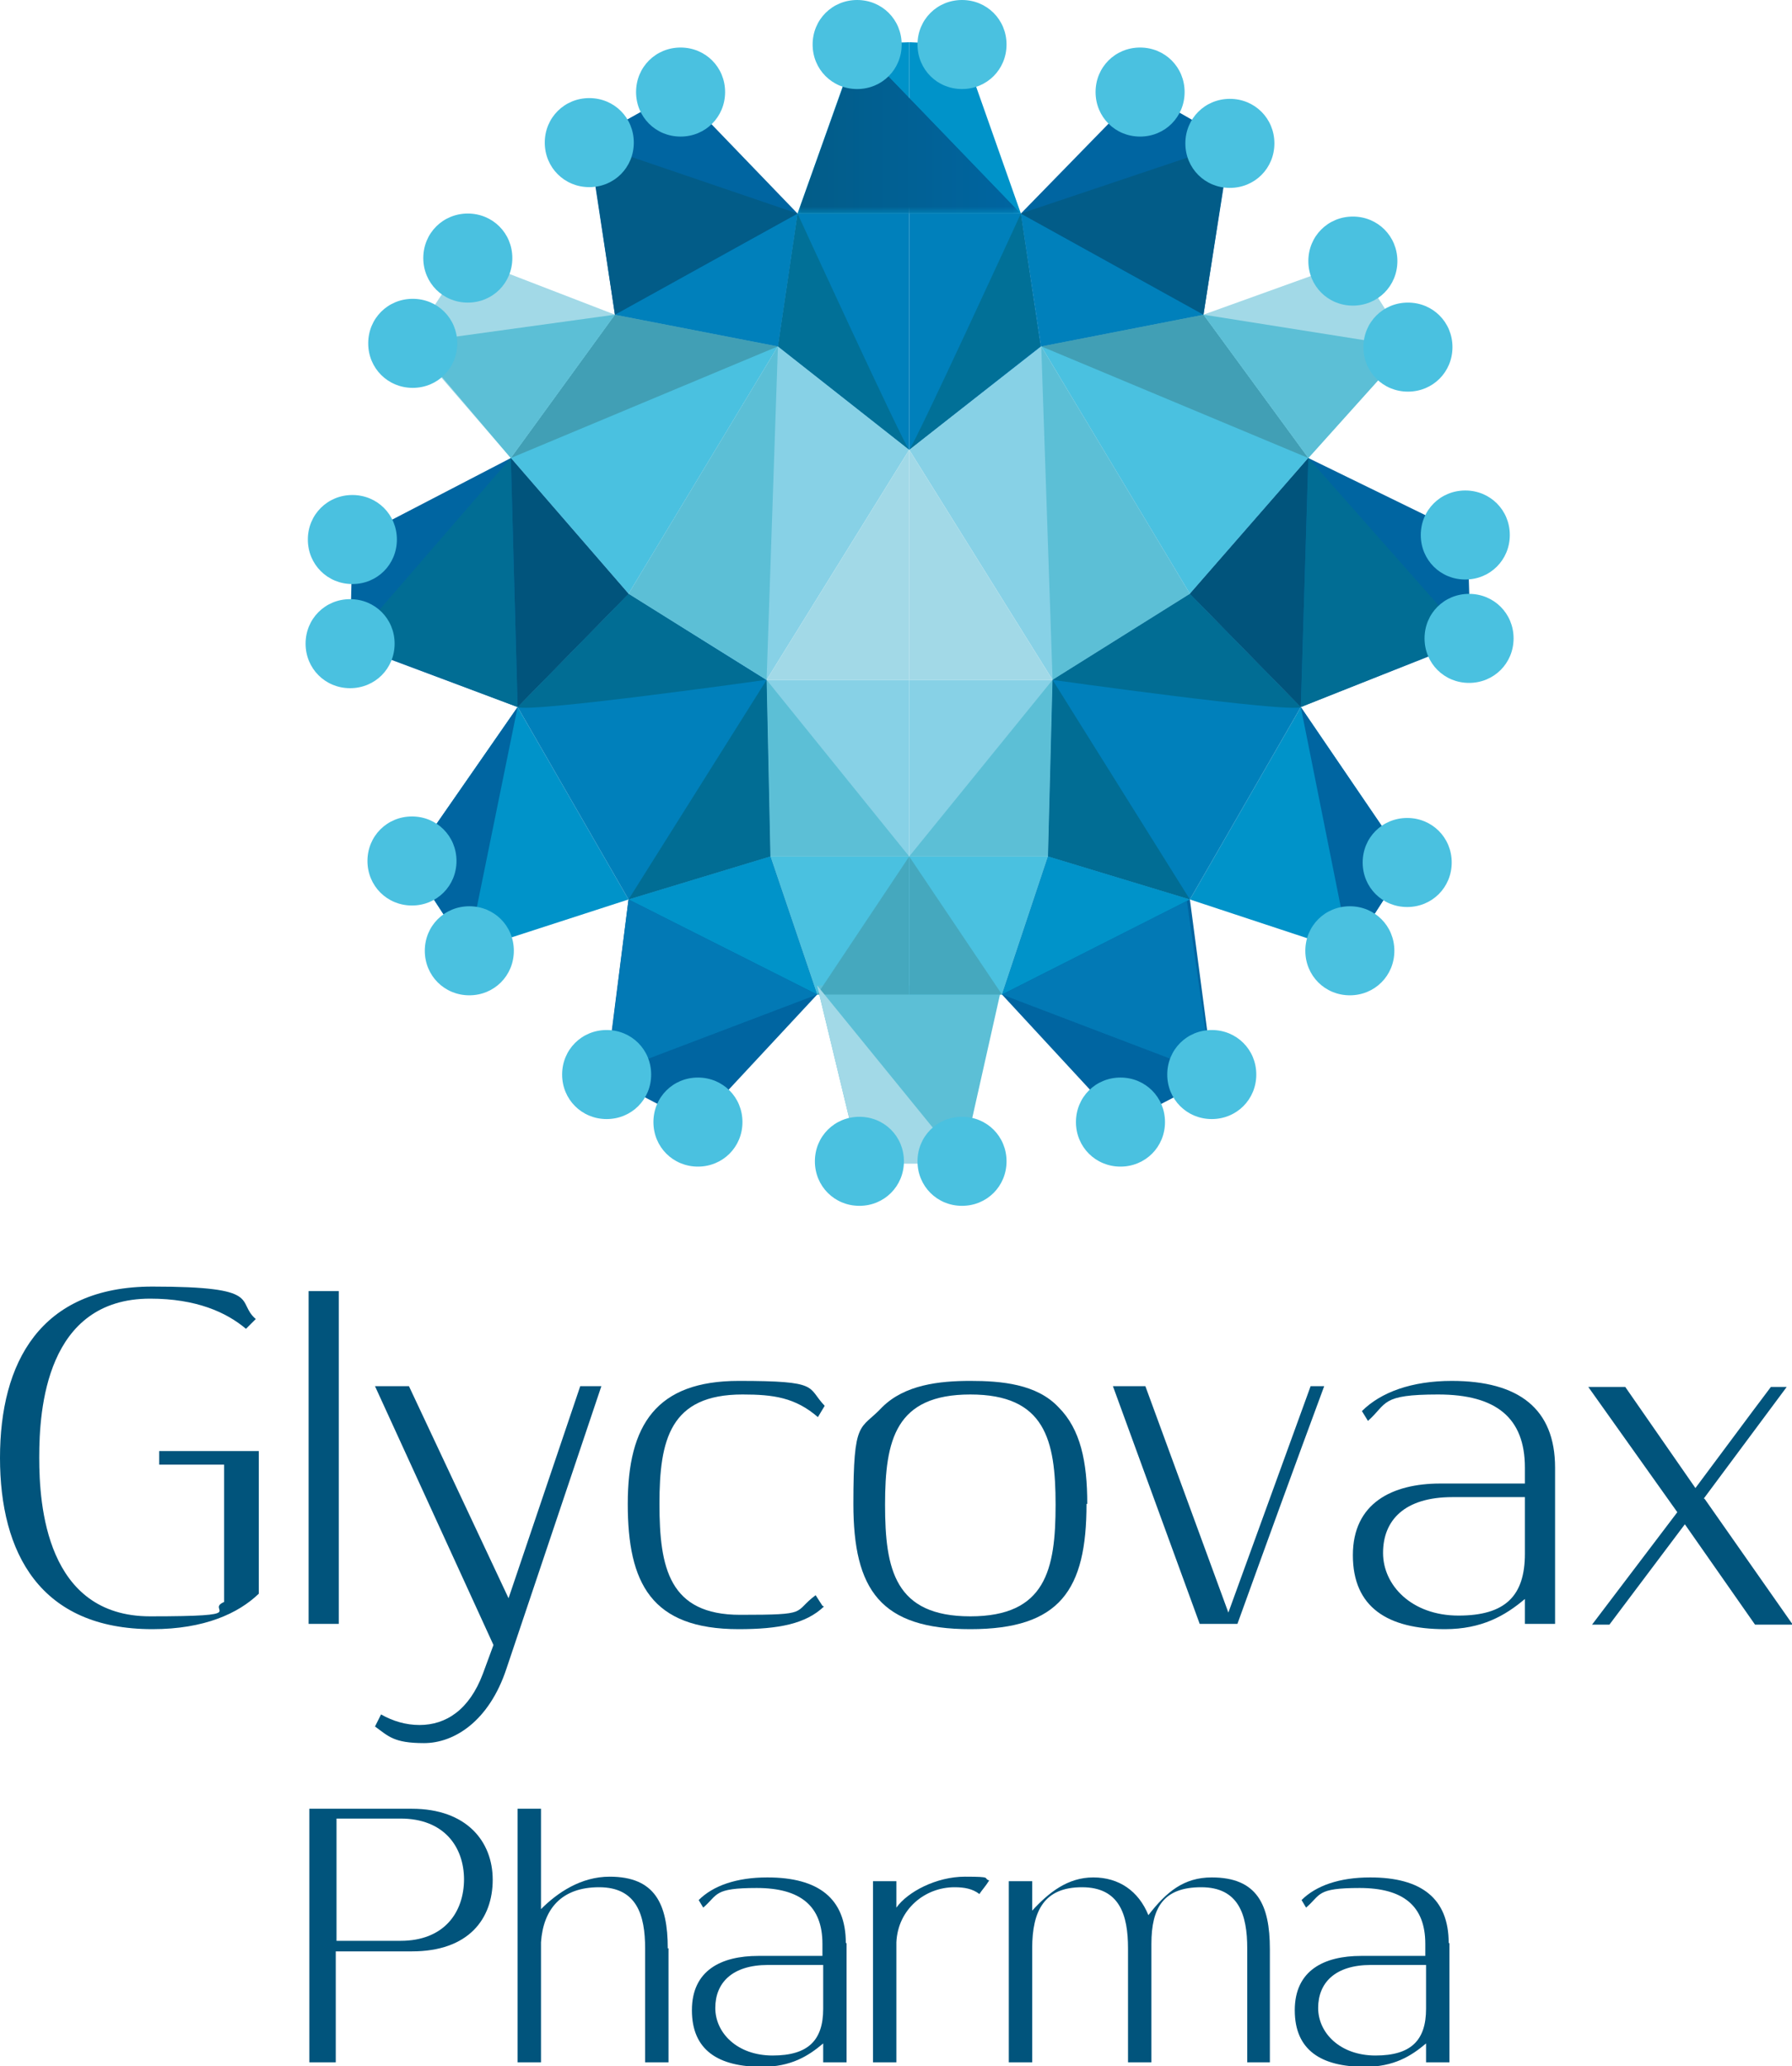 <?xml version="1.0" encoding="UTF-8"?>
<svg xmlns="http://www.w3.org/2000/svg" xmlns:xlink="http://www.w3.org/1999/xlink" version="1.1" viewBox="0 0 237.5 273.8">
  <defs>
    <style>
      .cls-1 {
        fill: none;
      }

      .cls-2 {
        mask: url(#mask);
      }

      .cls-3 {
        fill: #419fb5;
      }

      .cls-4 {
        fill: #016d94;
      }

      .cls-5 {
        fill: #01547c;
      }

      .cls-6 {
        fill: url(#linear-gradient-2);
      }

      .cls-7 {
        fill: #0279b5;
      }

      .cls-8 {
        fill: url(#linear-gradient);
      }

      .cls-9 {
        fill: #5cbfd6;
      }

      .cls-10 {
        isolation: isolate;
      }

      .cls-11 {
        fill: #87d1e6;
      }

      .cls-12 {
        mix-blend-mode: multiply;
      }

      .cls-13 {
        clip-path: url(#clippath-1);
      }

      .cls-14 {
        fill: #0080bb;
      }

      .cls-15 {
        fill: #0065a1;
      }

      .cls-16 {
        fill: #45a8be;
      }

      .cls-17 {
        fill: #0093c9;
      }

      .cls-18 {
        fill: #025c88;
      }

      .cls-19 {
        fill: #017097;
      }

      .cls-20 {
        fill: #4ac1e0;
      }

      .cls-21 {
        fill: #a2d9e7;
      }

      .cls-22 {
        clip-path: url(#clippath);
      }
    </style>
    <clipPath id="clippath">
      <rect class="cls-1" x="40.5" width="160.1" height="159.8"></rect>
    </clipPath>
    <clipPath id="clippath-1">
      <polygon class="cls-1" points="105.7 28.3 135.3 28.3 113.7 5.9 105.7 28.3"></polygon>
    </clipPath>
    <linearGradient id="linear-gradient" x1="-11.4" y1="411.7" x2="-7.9" y2="411.7" gradientTransform="translate(200.4 3426.5) scale(8.3 -8.3)" gradientUnits="userSpaceOnUse">
      <stop offset="0" stop-color="#fff"></stop>
      <stop offset="1" stop-color="#000"></stop>
    </linearGradient>
    <mask id="mask" x="105.7" y="5.9" width="29.6" height="22.4" maskUnits="userSpaceOnUse">
      <rect class="cls-8" x="105.7" y="5.9" width="29.6" height="22.4"></rect>
    </mask>
    <linearGradient id="linear-gradient-2" x1="-11.4" y1="411.7" x2="-7.9" y2="411.7" gradientTransform="translate(200.4 3426.5) scale(8.3 -8.3)" gradientUnits="userSpaceOnUse">
      <stop offset="0" stop-color="#025c88"></stop>
      <stop offset="1" stop-color="#0065a1"></stop>
    </linearGradient>
  </defs>
  <!-- Generator: Adobe Illustrator 28.7.3, SVG Export Plug-In . SVG Version: 1.2.0 Build 164)  -->
  <g class="cls-10">
    <g id="Calque_1">
      <g class="cls-12">
        <g class="cls-22">
          <polygon class="cls-21" points="54.4 45.3 67.7 60.7 81.5 41.7 61.8 34.1 54.4 45.3"></polygon>
          <polygon class="cls-20" points="67.7 60.7 83.3 78.7 103.1 45.9 81.5 41.7 67.7 60.7"></polygon>
          <polygon class="cls-11" points="83.3 78.7 101.6 90.1 120.5 59.6 103.1 45.9 83.3 78.7"></polygon>
          <polygon class="cls-11" points="101.6 90.1 102.1 113.5 120.5 113.5 120.5 90.1 101.6 90.1"></polygon>
          <polygon class="cls-21" points="101.6 90.1 120.5 90.1 120.5 59.6 101.6 90.1"></polygon>
          <polygon class="cls-20" points="102.1 113.5 108.3 131.8 120.5 131.8 120.5 113.5 102.1 113.5"></polygon>
          <polygon class="cls-17" points="54.3 114.3 68.6 93.7 83.3 119.2 62 126.1 54.3 114.3"></polygon>
          <polygon class="cls-14" points="68.6 93.7 83.3 119.2 102.1 113.5 101.6 90.1 83.3 78.7 68.6 93.7"></polygon>
          <polygon class="cls-14" points="103.1 45.9 120.5 59.6 120.5 28.3 105.7 28.3 103.1 45.9"></polygon>
          <polygon class="cls-17" points="105.7 28.3 113.7 5.8 120.5 5.6 120.5 28.3 105.7 28.3"></polygon>
          <polygon class="cls-15" points="68.6 93.7 46.4 85.4 46.7 71.6 67.7 60.7 83.3 78.7 68.6 93.7"></polygon>
          <polygon class="cls-15" points="81.5 41.7 103.1 45.9 105.7 28.3 90 12 78 18.7 81.5 41.7"></polygon>
          <polygon class="cls-15" points="83.3 119.2 80.3 142.7 92.3 149 108.3 131.8 102.1 113.5 83.3 119.2"></polygon>
          <path class="cls-20" d="M96.1,12.2c0,3.3-2.6,5.9-5.9,5.9s-5.9-2.6-5.9-5.9,2.6-5.9,5.9-5.9,5.9,2.6,5.9,5.9"></path>
          <polygon class="cls-9" points="108.3 130.6 114 154.2 127.5 154.2 132.8 130.6 108.3 130.6"></polygon>
          <polygon class="cls-9" points="102.1 113.5 120.5 113.5 101.6 90.1 102.1 113.5"></polygon>
          <polygon class="cls-9" points="101.6 90.1 83.3 78.7 103.1 45.9 101.6 90.1"></polygon>
          <polygon class="cls-3" points="67.7 60.7 103.1 45.9 81.5 41.7 67.7 60.7"></polygon>
          <path class="cls-19" d="M120.5,59.6c-.7-.6-14.8-31.3-14.8-31.3l-2.6,17.6,17.4,13.7Z"></path>
          <path class="cls-4" d="M68.6,93.7c1.6.8,32.9-3.6,32.9-3.6l-18.2-11.4-14.7,15Z"></path>
          <polygon class="cls-4" points="101.6 90.1 83.3 119.2 102.1 113.5 101.6 90.1"></polygon>
          <path class="cls-20" d="M52.6,71.5c0,3.3-2.6,5.9-5.9,5.9s-5.9-2.6-5.9-5.9,2.6-5.9,5.9-5.9,5.9,2.6,5.9,5.9"></path>
          <polygon class="cls-5" points="68.6 93.7 67.7 60.7 83.3 78.7 68.6 93.7"></polygon>
          <polygon class="cls-4" points="68.6 93.7 46.4 85.3 67.7 60.7 68.6 93.7"></polygon>
          <path class="cls-20" d="M52.3,85.3c0,3.3-2.6,5.9-5.9,5.9s-5.9-2.6-5.9-5.9,2.6-5.9,5.9-5.9,5.9,2.6,5.9,5.9"></path>
          <polygon class="cls-14" points="81.5 41.7 105.7 28.3 103.1 45.9 81.5 41.7"></polygon>
          <polygon class="cls-18" points="81.5 41.7 78.1 18.9 105.7 28.3 81.5 41.7"></polygon>
          <path class="cls-20" d="M84,18.9c0,3.3-2.6,5.9-5.9,5.9s-5.9-2.6-5.9-5.9,2.6-5.9,5.9-5.9,5.9,2.6,5.9,5.9"></path>
          <polygon class="cls-16" points="120.5 113.5 108.3 131.8 120.5 131.8 120.5 113.5"></polygon>
          <polygon class="cls-21" points="108.3 130.6 127.5 154.2 114 154.2 108.3 130.6"></polygon>
          <path class="cls-20" d="M119.8,153.9c0,3.3-2.6,5.9-5.9,5.9s-5.9-2.6-5.9-5.9,2.6-5.9,5.9-5.9,5.9,2.6,5.9,5.9"></path>
          <polygon class="cls-17" points="83.3 119.2 102.1 113.5 108.3 131.8 83.3 119.2"></polygon>
          <polygon class="cls-7" points="83.3 119.2 80.4 142.4 108.3 131.8 83.3 119.2"></polygon>
          <path class="cls-20" d="M86.3,142.4c0,3.3-2.6,5.9-5.9,5.9s-5.9-2.6-5.9-5.9,2.6-5.9,5.9-5.9,5.9,2.6,5.9,5.9"></path>
          <path class="cls-20" d="M98.4,148.7c0,3.3-2.6,5.9-5.9,5.9s-5.9-2.6-5.9-5.9,2.6-5.9,5.9-5.9,5.9,2.6,5.9,5.9"></path>
          <polygon class="cls-15" points="68.6 93.7 54.3 114.3 62 126.1 68.6 93.7"></polygon>
          <path class="cls-20" d="M60.5,114.1c0,3.3-2.6,5.9-5.9,5.9s-5.9-2.6-5.9-5.9,2.6-5.9,5.9-5.9,5.9,2.6,5.9,5.9"></path>
          <path class="cls-20" d="M68.1,126c0,3.3-2.6,5.9-5.9,5.9s-5.9-2.6-5.9-5.9,2.6-5.9,5.9-5.9,5.9,2.6,5.9,5.9"></path>
          <polygon class="cls-9" points="67.7 60.7 81.5 41.7 54.7 45.4 67.7 60.7"></polygon>
          <path class="cls-20" d="M60.6,45.5c0,3.3-2.6,5.9-5.9,5.9s-5.9-2.6-5.9-5.9,2.6-5.9,5.9-5.9,5.9,2.6,5.9,5.9"></path>
          <path class="cls-20" d="M67.9,34.2c0,3.3-2.6,5.9-5.9,5.9s-5.9-2.6-5.9-5.9,2.6-5.9,5.9-5.9,5.9,2.6,5.9,5.9"></path>
          <polygon class="cls-21" points="186.7 45.9 173.4 60.7 159.5 41.7 179.5 34.5 186.7 45.9"></polygon>
          <polygon class="cls-20" points="173.4 60.7 157.7 78.7 138 45.9 159.5 41.7 173.4 60.7"></polygon>
          <polygon class="cls-11" points="157.7 78.7 139.5 90.1 120.5 59.6 138 45.9 157.7 78.7"></polygon>
          <polygon class="cls-11" points="139.5 90.1 138.9 113.5 120.5 113.5 120.5 90.1 139.5 90.1"></polygon>
          <polygon class="cls-21" points="139.5 90.1 120.5 90.1 120.5 59.6 139.5 90.1"></polygon>
          <polygon class="cls-20" points="138.9 113.5 132.8 131.8 120.5 131.8 120.5 113.5 138.9 113.5"></polygon>
          <polygon class="cls-17" points="186.5 114.4 172.4 93.7 157.7 119.2 178.9 126.2 186.5 114.4"></polygon>
          <polygon class="cls-14" points="172.4 93.7 157.7 119.2 138.9 113.5 139.5 90.1 157.7 78.7 172.4 93.7"></polygon>
          <polygon class="cls-14" points="138 45.9 120.5 59.6 120.5 28.3 135.3 28.3 138 45.9"></polygon>
          <polygon class="cls-17" points="135.3 28.3 127.4 5.9 120.5 5.6 120.5 28.3 135.3 28.3"></polygon>
          <polygon class="cls-15" points="172.4 93.7 194.9 84.8 194.5 71 173.4 60.7 157.7 78.7 172.4 93.7"></polygon>
          <polygon class="cls-15" points="159.5 41.7 138 45.9 135.3 28.3 151.2 12 163.1 18.8 159.5 41.7"></polygon>
          <polygon class="cls-15" points="157.7 119.2 160.8 142.7 148.7 149 132.8 131.8 138.9 113.5 157.7 119.2"></polygon>
          <path class="cls-20" d="M145.2,12.2c0,3.3,2.6,5.9,5.9,5.9s5.9-2.6,5.9-5.9-2.6-5.9-5.9-5.9-5.9,2.6-5.9,5.9"></path>
          <path class="cls-20" d="M121.6,5.9c0,3.3,2.6,5.9,5.9,5.9s5.9-2.6,5.9-5.9-2.6-5.9-5.9-5.9-5.9,2.6-5.9,5.9"></path>
          <polygon class="cls-9" points="138.9 113.5 120.5 113.5 139.5 90.1 138.9 113.5"></polygon>
          <polygon class="cls-9" points="139.5 90.1 157.7 78.7 138 45.9 139.5 90.1"></polygon>
          <polygon class="cls-3" points="173.4 60.7 138 45.9 159.5 41.7 173.4 60.7"></polygon>
          <path class="cls-19" d="M120.5,59.6c.7-.6,14.8-31.3,14.8-31.3l2.6,17.6-17.4,13.7Z"></path>
          <path class="cls-4" d="M172.4,93.7c-1.6.8-32.9-3.6-32.9-3.6l18.2-11.4,14.7,15Z"></path>
          <polygon class="cls-4" points="139.5 90.1 157.7 119.2 138.9 113.5 139.5 90.1"></polygon>
          <path class="cls-20" d="M188.3,70.9c0,3.3,2.6,5.9,5.9,5.9s5.9-2.6,5.9-5.9-2.6-5.9-5.9-5.9-5.9,2.6-5.9,5.9"></path>
          <polygon class="cls-5" points="172.4 93.7 173.4 60.7 157.7 78.7 172.4 93.7"></polygon>
          <polygon class="cls-4" points="172.4 93.7 194.7 84.8 173.4 60.7 172.4 93.7"></polygon>
          <path class="cls-20" d="M188.8,84.6c0,3.3,2.6,5.9,5.9,5.9s5.9-2.6,5.9-5.9-2.6-5.9-5.9-5.9-5.9,2.6-5.9,5.9"></path>
          <polygon class="cls-14" points="159.5 41.7 135.3 28.3 138 45.9 159.5 41.7"></polygon>
          <polygon class="cls-18" points="159.5 41.7 163 19 135.3 28.3 159.5 41.7"></polygon>
          <path class="cls-20" d="M157.1,19c0,3.3,2.6,5.9,5.9,5.9s5.9-2.6,5.9-5.9-2.6-5.9-5.9-5.9-5.9,2.6-5.9,5.9"></path>
          <polygon class="cls-16" points="120.5 113.5 132.8 131.8 120.5 131.8 120.5 113.5"></polygon>
          <path class="cls-20" d="M121.6,153.9c0,3.3,2.6,5.9,5.9,5.9s5.9-2.6,5.9-5.9-2.6-5.9-5.9-5.9-5.9,2.6-5.9,5.9"></path>
          <polygon class="cls-17" points="157.7 119.2 138.9 113.5 132.8 131.8 157.7 119.2"></polygon>
          <polygon class="cls-7" points="157.3 119.4 160.6 142.4 132.8 131.8 157.3 119.4"></polygon>
          <path class="cls-20" d="M154.7,142.4c0,3.3,2.6,5.9,5.9,5.9s5.9-2.6,5.9-5.9-2.6-5.9-5.9-5.9-5.9,2.6-5.9,5.9"></path>
          <path class="cls-20" d="M142.6,148.7c0,3.3,2.6,5.9,5.9,5.9s5.9-2.6,5.9-5.9-2.6-5.9-5.9-5.9-5.9,2.6-5.9,5.9"></path>
          <polygon class="cls-15" points="172.4 93.7 186.5 114.4 178.9 126.2 172.4 93.7"></polygon>
          <path class="cls-20" d="M180.6,114.3c0,3.3,2.6,5.9,5.9,5.9s5.9-2.6,5.9-5.9-2.6-5.9-5.9-5.9-5.9,2.6-5.9,5.9"></path>
          <path class="cls-20" d="M173,126c0,3.3,2.6,5.9,5.9,5.9s5.9-2.6,5.9-5.9-2.6-5.9-5.9-5.9-5.9,2.6-5.9,5.9"></path>
          <polygon class="cls-9" points="173.4 60.7 159.5 41.7 186.6 46 173.4 60.7"></polygon>
          <path class="cls-20" d="M180.7,46c0,3.3,2.6,5.9,5.9,5.9s5.9-2.6,5.9-5.9-2.6-5.9-5.9-5.9-5.9,2.6-5.9,5.9"></path>
          <path class="cls-20" d="M173.4,34.6c0,3.3,2.6,5.9,5.9,5.9s5.9-2.6,5.9-5.9-2.6-5.9-5.9-5.9-5.9,2.6-5.9,5.9"></path>
          <g class="cls-13">
            <g class="cls-2">
              <rect class="cls-6" x="105.7" y="5.9" width="29.6" height="22.4"></rect>
            </g>
          </g>
          <path class="cls-20" d="M119.5,5.9c0,3.3-2.6,5.9-5.9,5.9s-5.9-2.6-5.9-5.9,2.6-5.9,5.9-5.9,5.9,2.6,5.9,5.9"></path>
        </g>
      </g>
      <g>
        <path class="cls-5" d="M5.2,193.2c0,6.2.9,21,14.7,21s7.2-.8,9.8-1.9v-18.2h-8.6v-1.8h13.2v18.9c-2.7,2.6-7.2,4.7-14.1,4.7-14.9,0-20.2-10.1-20.2-22.7s5.3-22.7,20.2-22.7,11,2,13.7,4.3l-1.3,1.3c-2.6-2.2-6.6-4-12.7-4-13.8,0-14.7,14.7-14.7,21Z"></path>
        <path class="cls-5" d="M40.9,171.1h4v44.1h-4v-44.1Z"></path>
        <path class="cls-5" d="M77,183.7h2.7l-12.6,37.5c-2.3,6.9-6.9,9.8-10.9,9.8s-4.7-.9-6.5-2.2l.8-1.6c1.6.9,3.3,1.4,5.1,1.4,3.5,0,6.6-2,8.4-6.8l1.4-3.8-15.7-34.3h4.5l13.2,28.1,9.5-28.1Z"></path>
        <path class="cls-5" d="M109.2,212.9c-2.4,2.3-6,3-11.3,3-11.6,0-14.7-6.1-14.7-16.6s3.8-16.3,14.7-16.3,9,.8,11.4,3.3l-.9,1.5c-3-2.6-5.9-3-10-3-9.6,0-11,6-11,14.5s1.3,14.7,10.7,14.7,6.9-.3,10-2.6l.9,1.4Z"></path>
        <path class="cls-5" d="M144,199.3c0,11.4-3.5,16.6-15.4,16.6s-15.5-5.2-15.5-16.6.9-9.7,3.8-12.8c3-3,7.6-3.5,11.7-3.5s8.8.4,11.7,3.5c2.9,2.9,3.8,7.2,3.8,12.8ZM139.9,199.4c0-8.6-1.4-14.6-11.3-14.6s-11.3,6-11.3,14.6,1.3,14.8,11.3,14.8,11.3-6.2,11.3-14.8Z"></path>
        <path class="cls-5" d="M173.6,183.7h1.9c-4,10.8-7.6,20.7-11.5,31.5h-5l-11.5-31.5h4.3l11,30,10.9-30Z"></path>
        <path class="cls-5" d="M206.1,194.5v20.7h-4v-3.3c-2.6,2.2-5.7,4-10.6,4-7.6,0-12.2-2.9-12.2-9.8s5.2-9.5,11.6-9.5h11.2v-2.1c0-6.6-3.8-9.7-11.5-9.7s-6.7,1.2-9.3,3.5l-.8-1.3c2.5-2.5,6.6-4,11.9-4,8.9,0,13.7,3.7,13.7,11.5ZM202.1,206v-7.6h-9.6c-6.4,0-9.2,3.1-9.2,7.4s3.8,8.3,10,8.3,8.8-2.6,8.8-8.2Z"></path>
        <path class="cls-5" d="M225.9,198.6l11.7,16.7h-5l-9.3-13.3-10,13.3h-2.3l11.3-14.9-11.8-16.6h4.9l9.3,13.4c3-4,6.9-9.3,10-13.4h2.1l-11,14.8Z"></path>
      </g>
      <g>
        <path class="cls-5" d="M65.3,249.1c0,5.2-3.2,9.5-10.7,9.5h-10.1v14.7h-3.5v-33.6h13.6c7.2,0,10.7,4.3,10.7,9.4ZM61.5,249.1c0-4.4-2.7-8.1-8.4-8.1h-8.5v16.2h8.5c5.7,0,8.4-3.7,8.4-8.2Z"></path>
        <path class="cls-5" d="M88.6,258.2v15.1h-3.1v-15.1c0-4.4-1.1-8.1-6.1-8.1s-7.4,2.9-7.7,7.3v15.9h-3.1v-33.6h3.1v13.3c2.2-2.2,5.3-4.3,9.1-4.3,6,0,7.7,3.6,7.7,9.5Z"></path>
        <path class="cls-5" d="M112.2,257.5v15.8h-3.1v-2.5c-2,1.7-4.3,3.1-8.1,3.1-5.8,0-9.3-2.2-9.3-7.5s3.9-7.2,8.8-7.2h8.5v-1.6c0-5-2.9-7.4-8.7-7.4s-5.1.9-7.1,2.6l-.6-1c1.9-1.9,5-3,9.1-3,6.8,0,10.4,2.8,10.4,8.7ZM109.1,266.2v-5.8h-7.3c-4.8,0-7,2.4-7,5.7s2.9,6.3,7.6,6.3,6.7-2,6.7-6.2Z"></path>
        <path class="cls-5" d="M118.8,252.8c1.5-2.1,5.3-4.1,9.1-4.1s2.3.2,3.2.5c-.5.8-.9,1.2-1.3,1.8-.9-.7-2-.9-3.3-.9-3.9,0-7.5,2.9-7.7,7.3v15.9h-3.1v-24h3.1v3.6Z"></path>
        <path class="cls-5" d="M168.3,258.2v15.1h-3v-15.1c0-4.4-1.1-8.1-6.1-8.1s-6.6,2.7-6.6,7.5v15.7h-3.1v-15.1c0-4.4-1.1-8.1-6.1-8.1s-6.6,3.1-6.6,8.1v15.1h-3.1v-24h3.1v3.9c2.2-2.4,4.7-4.4,8.1-4.4s6,1.8,7.3,5c2.4-3.1,4.7-5,8.4-5,6,0,7.7,3.6,7.7,9.5Z"></path>
        <path class="cls-5" d="M192.1,257.5v15.8h-3.1v-2.5c-2,1.7-4.3,3.1-8.1,3.1-5.8,0-9.3-2.2-9.3-7.5s3.9-7.2,8.8-7.2h8.5v-1.6c0-5-2.9-7.4-8.7-7.4s-5.1.9-7.1,2.6l-.6-1c1.9-1.9,5-3,9.1-3,6.8,0,10.4,2.8,10.4,8.7ZM189,266.2v-5.8h-7.3c-4.8,0-7,2.4-7,5.7s2.9,6.3,7.6,6.3,6.7-2,6.7-6.2Z"></path>
      </g>
    </g>
  </g>
</svg>
